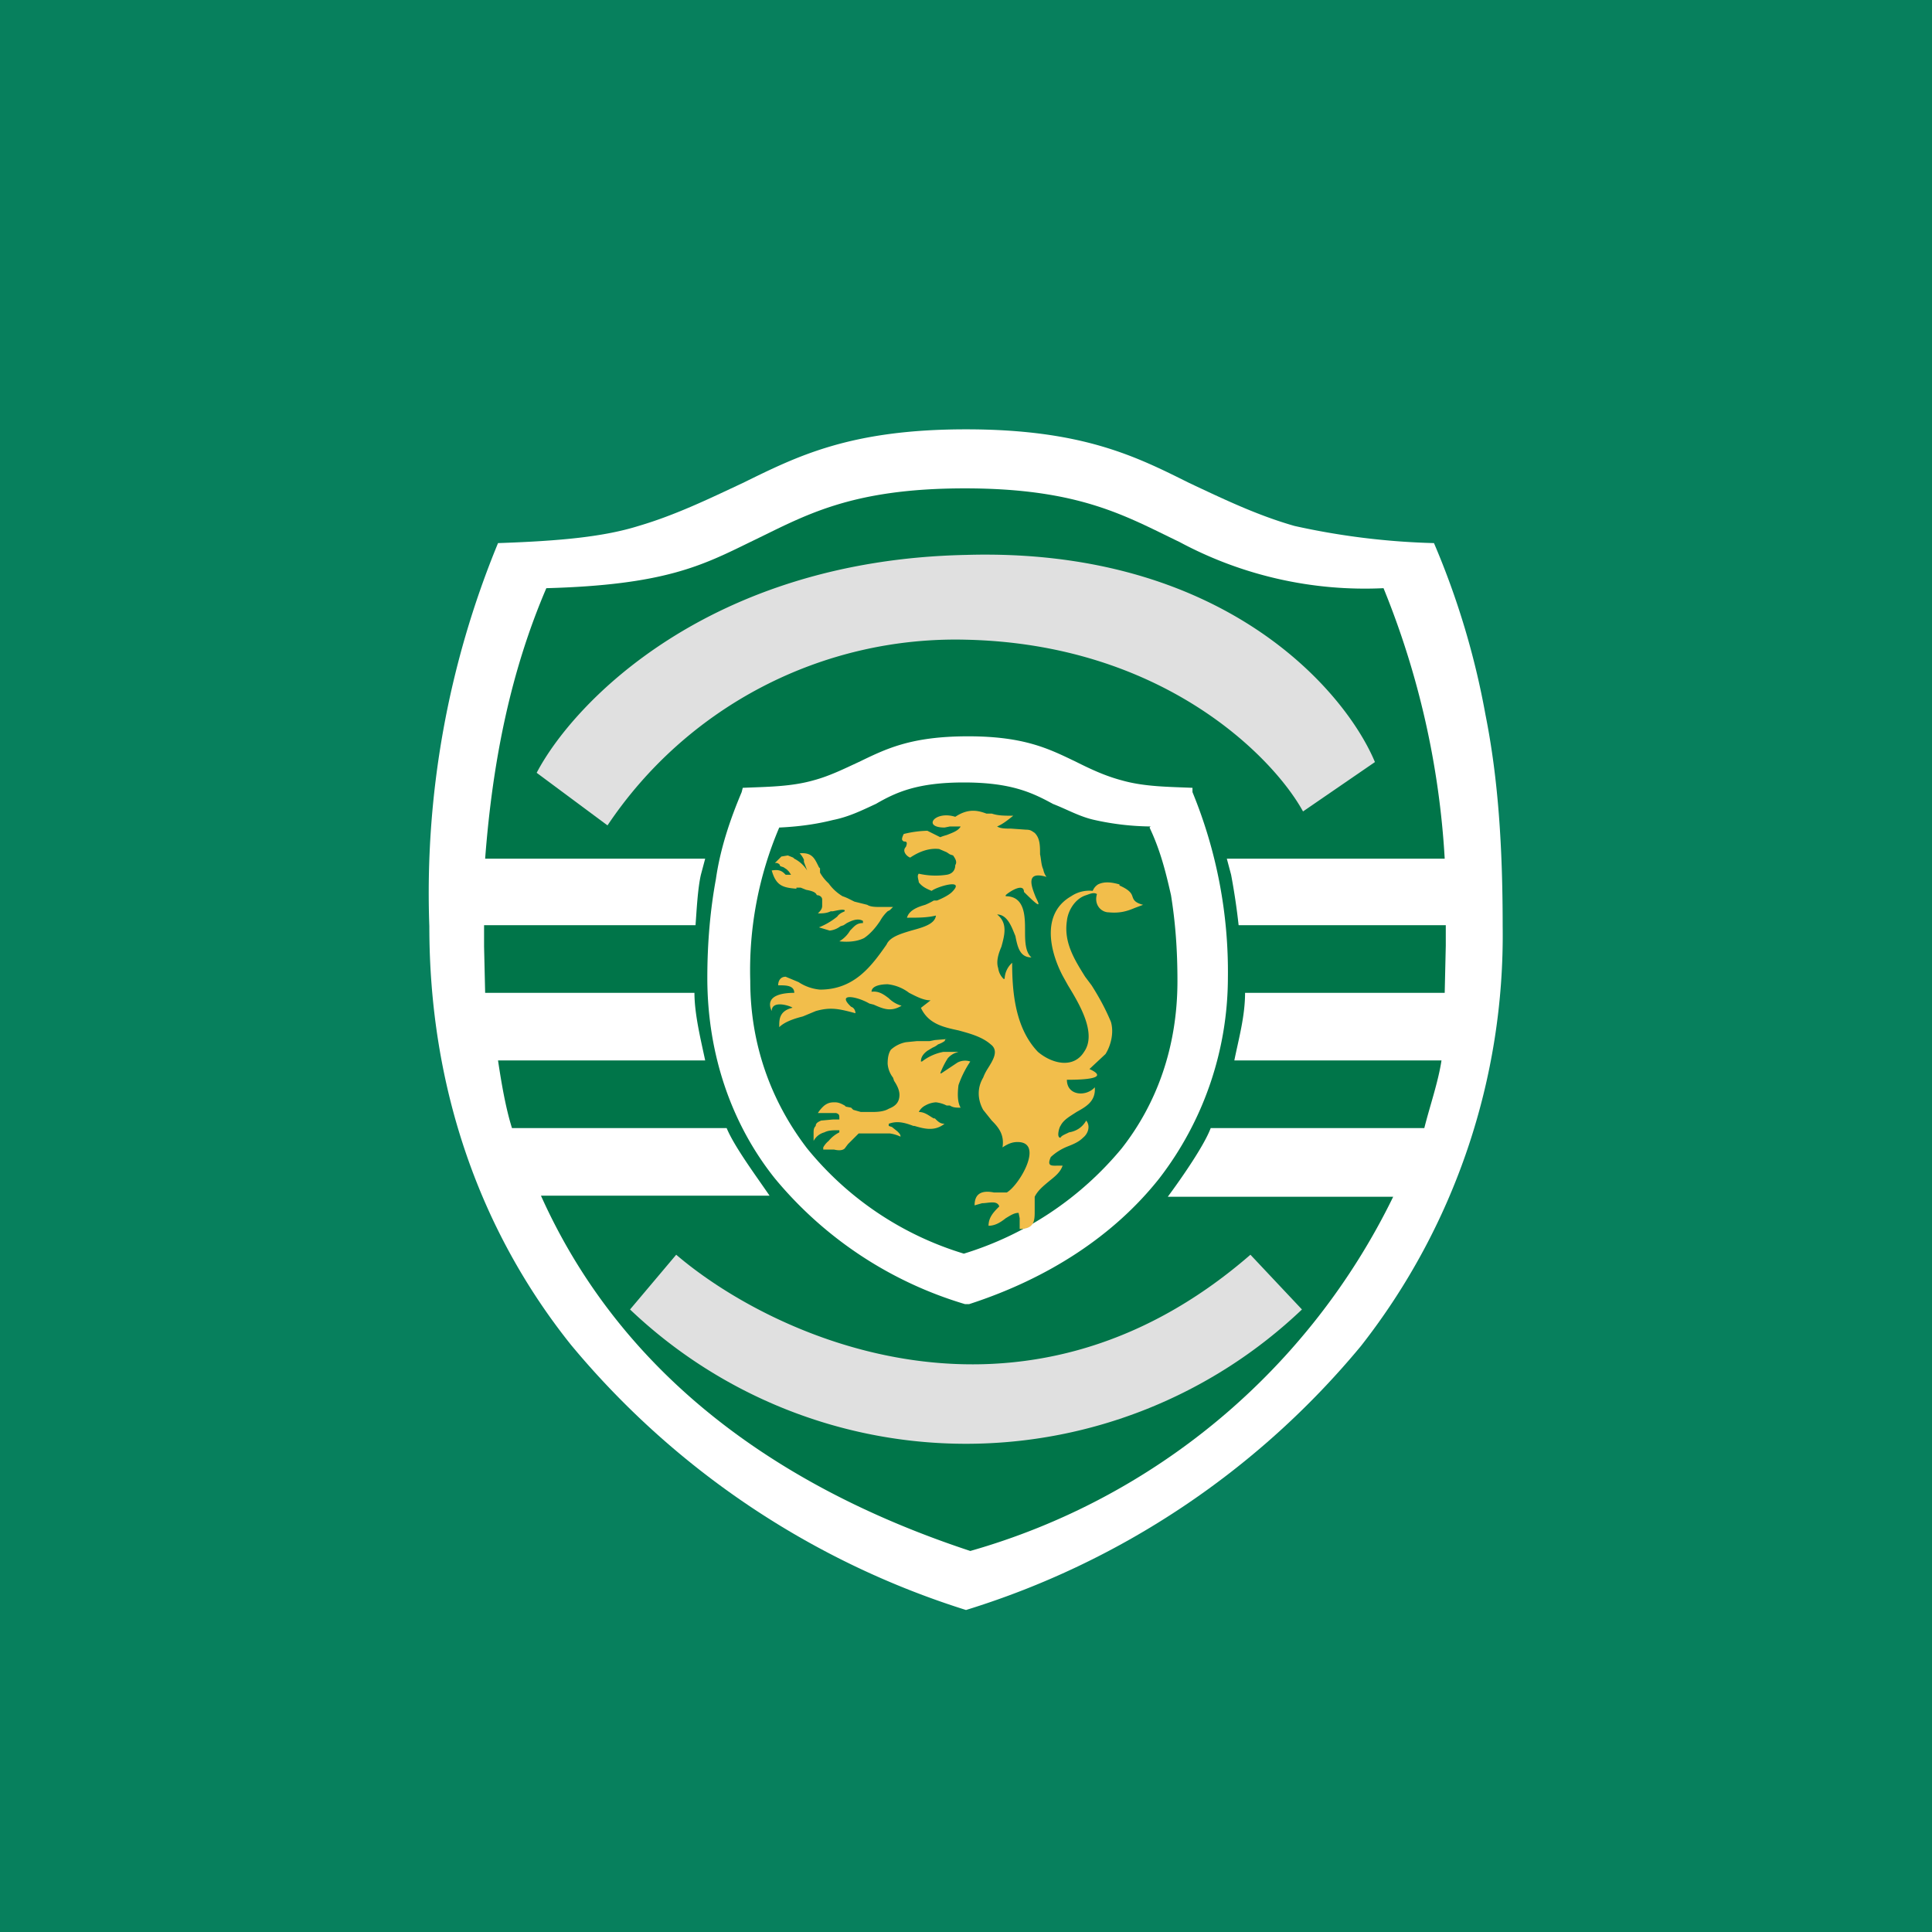 <!-- by TradingView --><svg width="18" height="18" viewBox="0 0 18 18" xmlns="http://www.w3.org/2000/svg"><path fill="#07805D" d="M0 0h18v18H0z"/><path d="M9 15a7.74 7.74 0 0 0 3.68-2.46A6.2 6.2 0 0 0 14 8.63c0-.73-.04-1.37-.16-1.97a7.42 7.42 0 0 0-.48-1.6 6.78 6.78 0 0 1-1.3-.16c-.35-.1-.66-.25-.98-.4-.5-.25-1-.5-2.08-.5s-1.57.25-2.08.5c-.32.15-.63.3-.97.4-.32.1-.72.14-1.31.16A8.55 8.55 0 0 0 4 8.63c0 1.52.48 2.85 1.32 3.9A7.83 7.83 0 0 0 9 15Z" fill="#fff"/><path d="m13.46 9.25.01-.44v-.19h-1.93a6.25 6.25 0 0 0-.07-.47L11.43 8h2.03a7.86 7.86 0 0 0-.57-2.52 3.65 3.65 0 0 1-1.9-.43c-.5-.24-.93-.5-2-.5-1.08 0-1.5.26-2 .5-.45.22-.8.4-1.9.43-.33.77-.5 1.6-.57 2.52h2.05l-.04.15c-.03.13-.04.34-.05.47H4.51v.2l.01.43h1.95c0 .2.06.44.1.63H4.64c.03.2.07.44.13.63h2c.07.17.27.44.4.63H5.04c.7 1.56 2.06 2.67 4 3.31a6.3 6.3 0 0 0 3.94-3.3h-2.1c.14-.19.34-.48.4-.64h1.99c.05-.2.13-.43.16-.63H11.5c.04-.2.1-.41.1-.63h1.87Zm-2.66 1.73c-.42.53-1.03.93-1.77 1.17h-.04a3.65 3.65 0 0 1-1.77-1.17c-.4-.5-.63-1.15-.63-1.87 0-.34.03-.65.08-.92.04-.28.13-.55.24-.81l.01-.04c.23-.01.45-.01.66-.07.15-.04.29-.11.42-.17.25-.12.48-.24 1.02-.24.53 0 .76.12 1.01.24.14.07.27.13.42.17.21.06.43.06.66.07v.04a4.4 4.4 0 0 1 .33 1.73 3.07 3.07 0 0 1-.64 1.87Z" fill="#007549"/><path d="M10.72 7.7a2.5 2.5 0 0 1-.52-.06c-.14-.03-.26-.1-.39-.15-.2-.11-.4-.2-.83-.2-.43 0-.63.09-.82.2-.13.06-.25.12-.4.15-.12.03-.28.06-.5.07a3.39 3.39 0 0 0-.27 1.43c0 .6.2 1.13.53 1.56a3 3 0 0 0 1.46.98 3.08 3.08 0 0 0 1.47-.98c.33-.42.52-.95.52-1.56 0-.3-.02-.55-.06-.8-.05-.22-.1-.42-.2-.63Z" fill="#007549"/><path d="M10.43 8.24c-.07-.02-.14-.03-.2 0-.03.02-.04.04-.05.06a.3.3 0 0 0-.2.05c-.28.16-.2.51-.08.74l.05.09c.11.18.27.45.15.62-.1.16-.3.11-.43 0-.21-.22-.24-.55-.24-.83a.21.21 0 0 0-.07.15h-.01a.17.17 0 0 1-.05-.1c-.02-.06 0-.13.03-.2.03-.11.06-.22-.04-.3.1 0 .14.13.17.2.02.1.04.2.15.2-.06-.05-.06-.16-.06-.25 0-.13 0-.32-.18-.32v-.01c.03-.03.17-.12.17-.03.16.16.15.13.11.05-.04-.1-.1-.25.1-.19a.16.16 0 0 1-.03-.07c-.02-.04-.02-.1-.03-.14 0-.08 0-.15-.05-.2-.03-.02-.04-.03-.08-.03l-.14-.01c-.05 0-.1 0-.13-.02.05-.02.1-.06.15-.1-.08 0-.14 0-.2-.02h-.05c-.08-.03-.17-.05-.29.03-.19-.06-.31.1-.1.1l.05-.01h.1c-.02.04-.08.06-.13.08a.46.46 0 0 0-.06.02l-.12-.06a1 1 0 0 0-.22.03c-.03.06-.01.06 0 .07.02 0 .04 0 .02.05-.04.04.01.09.04.1.09-.06.18-.09.27-.08l.07.03.03.02.03.01c.02.03.04.06.02.09 0 .04-.02.08-.08.09a.7.7 0 0 1-.26-.01c-.02.02 0 .06 0 .08.03.04.07.06.12.08.05-.04.32-.12.19.01-.03.03-.09.06-.14.08H8.7a.67.67 0 0 1-.08.04c-.07.02-.15.05-.17.12h.02c.08 0 .17 0 .25-.02-.01.08-.12.11-.23.14-.1.03-.2.06-.23.13-.14.2-.3.42-.62.42a.43.43 0 0 1-.2-.07l-.12-.05c-.05 0-.07.04-.07.08h.01c.06 0 .14 0 .14.07-.1 0-.28.02-.21.17 0-.12.22-.03.19-.03-.12.03-.12.11-.12.17v.01c.05-.05.14-.08.22-.1l.12-.05c.14-.04.22-.02.37.02 0-.02-.01-.05-.04-.06-.14-.13.05-.1.17-.03l.04.01c.09.04.16.07.26.01a.27.27 0 0 1-.12-.07c-.04-.03-.09-.07-.16-.06 0-.06.1-.07.15-.07a.4.4 0 0 1 .2.08c.06.03.13.07.2.07l-.09.07c.07.15.21.18.35.21.11.03.22.06.3.13.08.06.02.15-.03.23a.43.43 0 0 0-.04.08c-.06.1-.05.21 0 .3l.08.1c.06.06.12.13.1.25.06-.04.1-.05.14-.05.25 0 .02.4-.1.47h-.12c-.1-.02-.18 0-.18.12l.07-.02c.06 0 .14-.03.16.03-.05.05-.1.1-.1.18.06 0 .11-.03.16-.07.05-.03.08-.05.12-.05l.01.05v.1c.14 0 .14-.08.14-.17v-.13c.03-.06.08-.1.14-.15.05-.04.1-.08.12-.14h-.04c-.06 0-.11.01-.07-.08a.5.5 0 0 1 .16-.1c.05-.02.1-.04.14-.08.05-.04.07-.11.03-.16-.04.07-.1.1-.16.11-.04.02-.07.03-.08.05-.04 0-.01-.1 0-.11.03-.06.09-.09.15-.13.09-.05.18-.1.17-.23-.08.09-.26.08-.26-.07.08 0 .43 0 .21-.1l.15-.14c.05-.08.08-.2.05-.3-.05-.12-.11-.23-.18-.34l-.06-.08c-.1-.16-.2-.32-.17-.52.01-.1.08-.21.18-.24.03-.01.07-.03.1-.01-.03.1.04.17.11.17.1.01.17-.01.24-.04l.08-.03c-.08-.02-.09-.05-.1-.08-.01-.03-.03-.06-.12-.1Zm-3.01.03h.04l.05.02c.05.01.09.02.1.05.03 0 .05.02.05.04v.06c0 .03-.02.05-.04.07.04 0 .08 0 .12-.02h.02c.05-.01.09-.02.11-.01v.01c-.02.01-.05.02-.07.05a.66.66 0 0 1-.17.1l.1.03a.2.2 0 0 0 .1-.04l.03-.01.03-.02c.04-.02.1-.05.15-.02v.02c-.06 0-.08.03-.12.07a.28.28 0 0 1-.1.1c.09.01.17 0 .23-.03.06-.04.11-.1.15-.16a.36.36 0 0 1 .07-.09l.02-.01.03-.03H8.2c-.04 0-.09 0-.12-.02l-.12-.03-.06-.03a.43.43 0 0 0-.05-.02.43.43 0 0 1-.13-.12.4.4 0 0 1-.08-.1v-.04l-.01-.01c-.04-.08-.06-.14-.18-.13a.2.2 0 0 1 .04.06v.02l.03.08s0 .02 0 0A.3.3 0 0 0 7.4 8l-.01-.01-.05-.02-.06.01-.06.06h.02l.02.01.01.02.03.01.03.02.02.02.02.03h-.05l-.01-.01c-.03-.03-.06-.04-.12-.03.04.14.1.16.23.17Zm1.62 1.62a.95.95 0 0 0-.11.22c-.01.08-.01.16.02.21-.04 0-.07 0-.1-.02h-.03a.3.3 0 0 0-.1-.03.23.23 0 0 0-.1.03.14.14 0 0 0-.06.06c.06 0 .1.04.14.06h.01c.03.03.05.05.09.05-.09.07-.18.05-.28.02h-.01c-.08-.03-.15-.05-.23-.02v.02l.03.01.05.04c.02.02.03.03.03.05a.34.34 0 0 0-.1-.03H8l-.03.03-.07.07-.03.04c-.02.02-.06.02-.1.01h-.1v-.02a.2.2 0 0 1 .05-.06.3.3 0 0 1 .1-.08v-.02c-.06 0-.1 0-.14.02a.16.16 0 0 0-.1.08v-.07c0-.03 0-.05.02-.07 0-.03.03-.04.05-.05l.11-.01h.06v-.01c0-.03 0-.04-.03-.05h-.17a.3.3 0 0 1 .06-.07c.04-.03.07-.03.1-.03.04 0 .07.02.09.03l.01.01.05.01a.37.37 0 0 0 .02.02l.07.02h.1c.04 0 .11 0 .16-.03.05-.02.1-.05.1-.13 0-.05-.03-.1-.05-.13l-.01-.03a.24.24 0 0 1-.05-.13c0-.06.01-.1.03-.13a.29.29 0 0 1 .14-.07l.1-.01h.12l.05-.01.12-.01h-.02l-.01.02a.24.24 0 0 1-.06.03.19.19 0 0 1-.05.03l-.05.03c-.04.03-.06.06-.06.1h.01a.46.46 0 0 1 .2-.09h.14l-.03.01a.18.18 0 0 0-.07.05.77.77 0 0 0-.07.14h.01l.15-.1a.15.15 0 0 1 .12-.01Z" fill="#F2BE4B"/><path d="M9 5.17C6.6 5.22 5.34 6.55 5 7.2l.66.49A3.9 3.9 0 0 1 9 5.96c1.83.04 2.86 1.09 3.14 1.6l.67-.46C12.53 6.43 11.39 5.1 9 5.17ZM11.65 11.69c-2.13 1.85-4.45.77-5.35 0l-.43.51a4.54 4.54 0 0 0 6.26 0l-.48-.51Z" fill="#E0E0E0"/></svg>